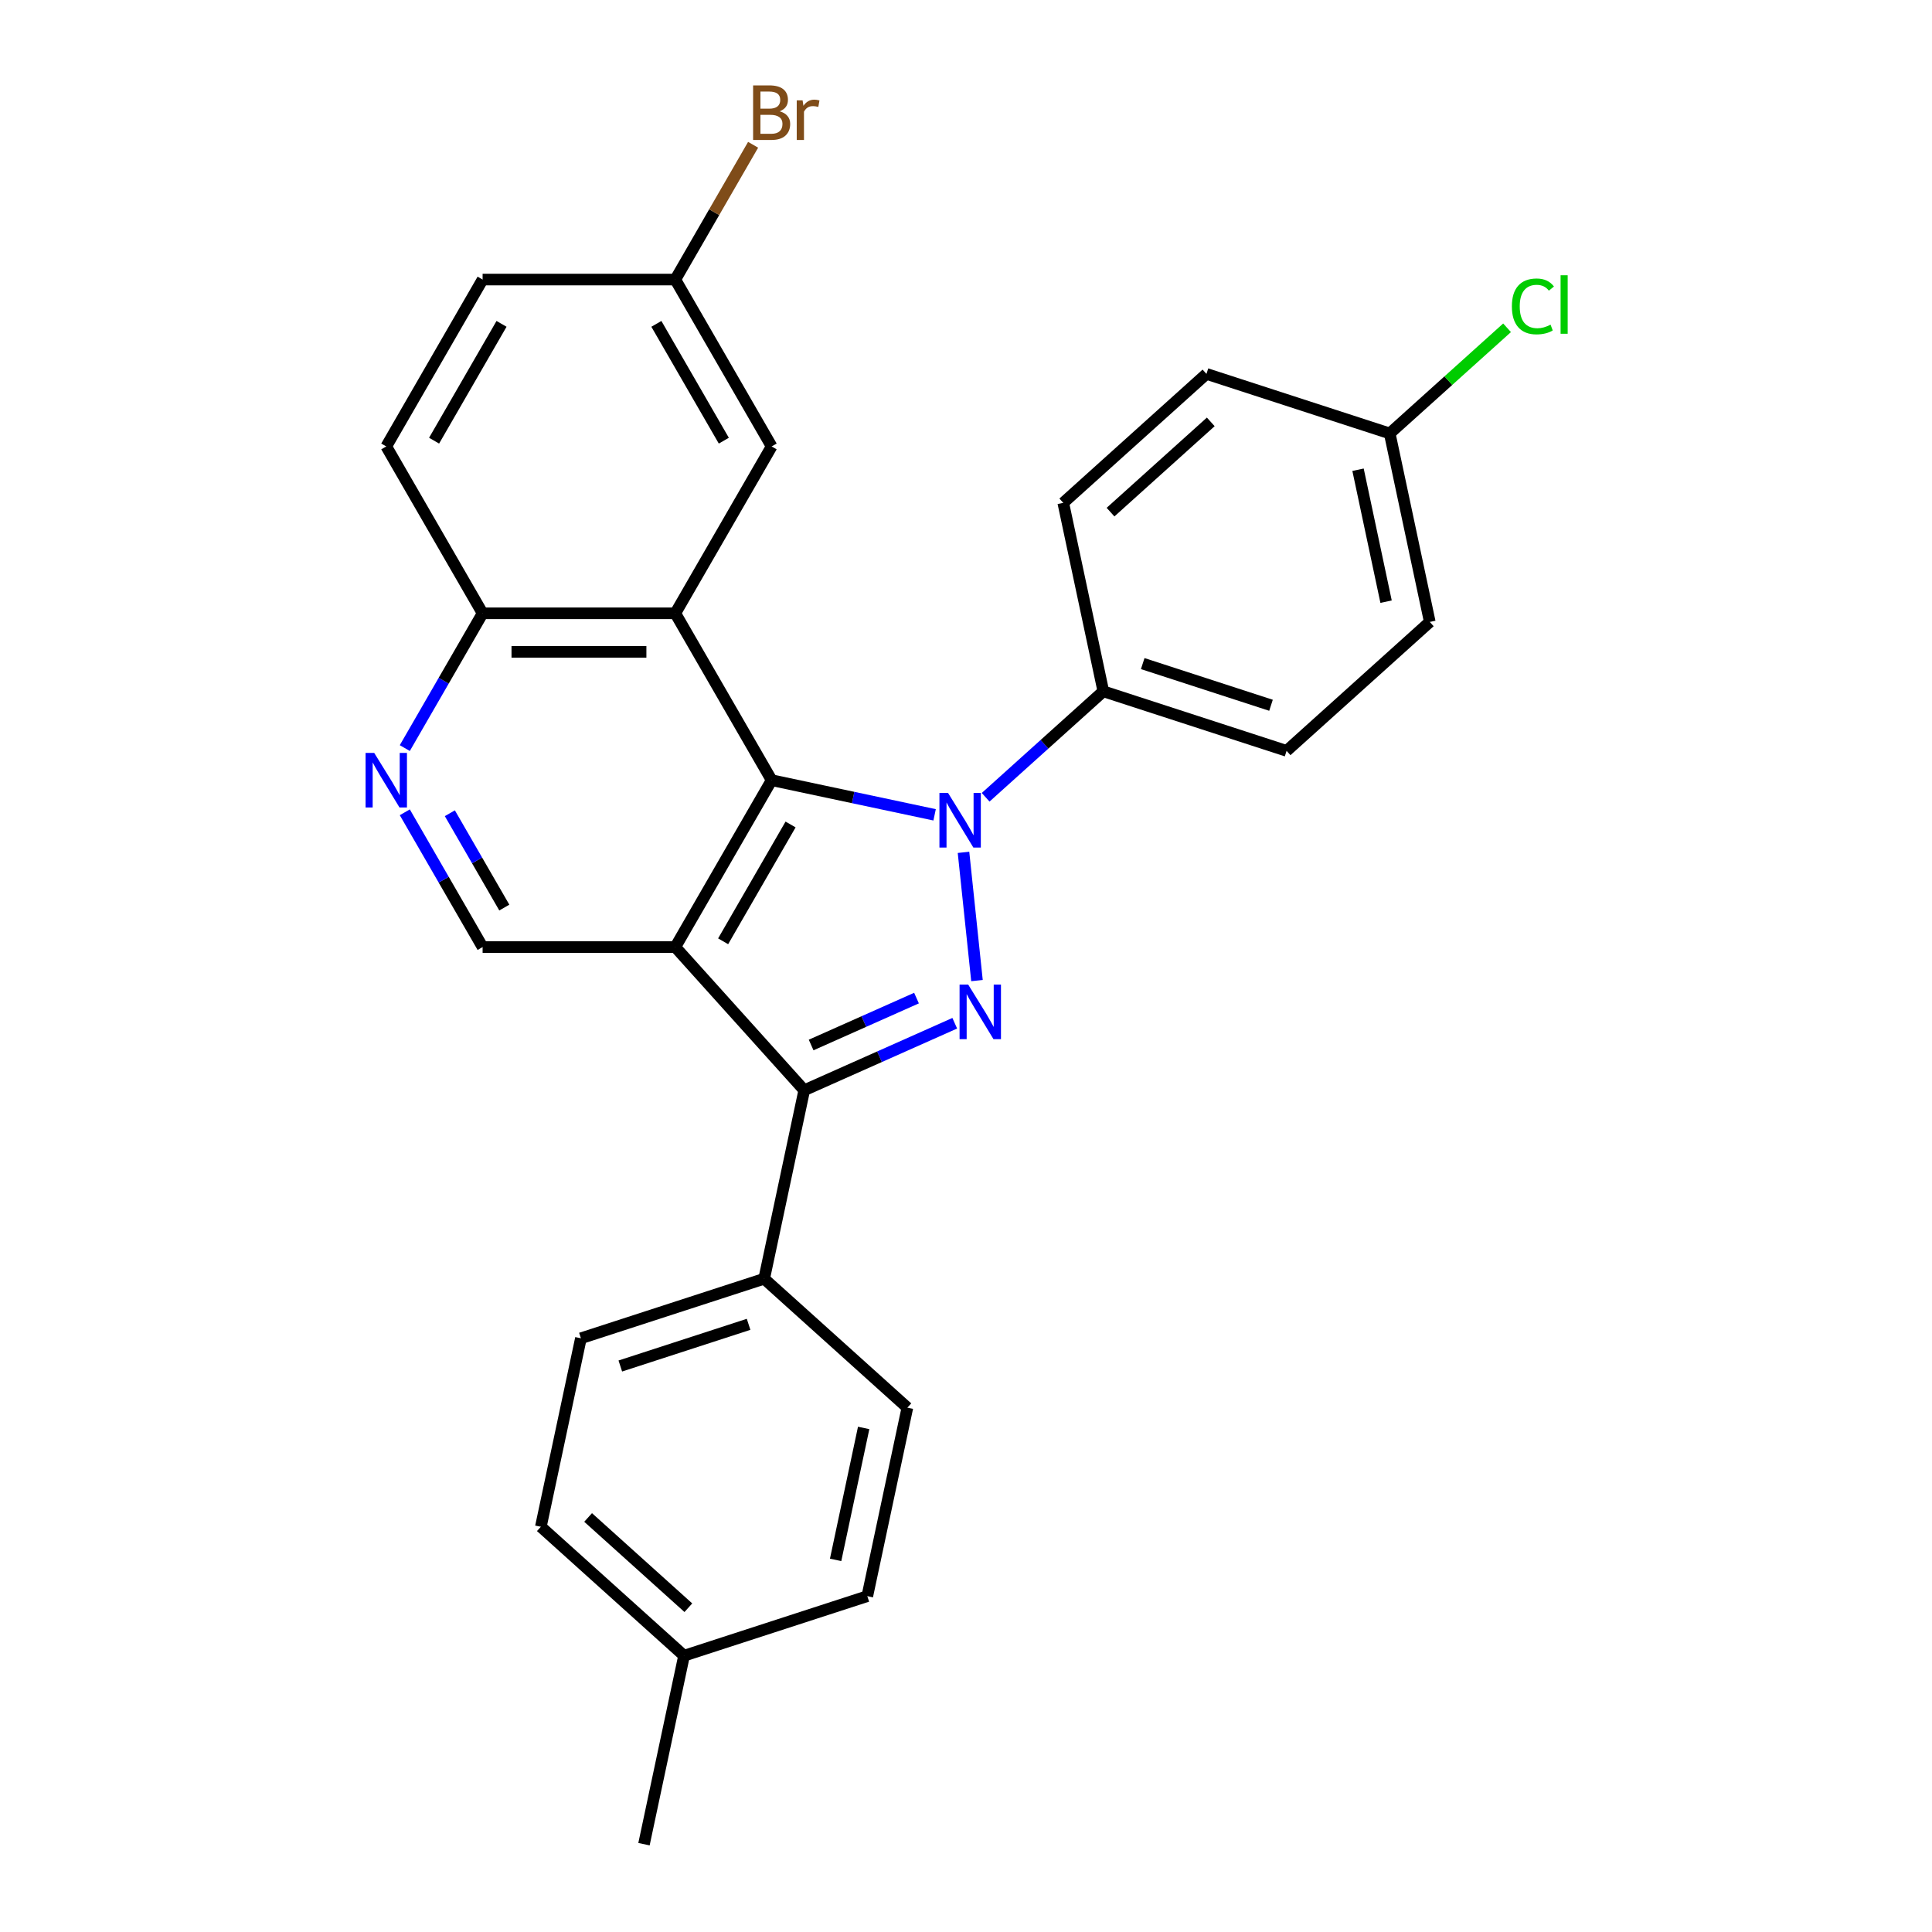 <?xml version='1.0' encoding='iso-8859-1'?>
<svg version='1.1' baseProfile='full'
              xmlns='http://www.w3.org/2000/svg'
                      xmlns:rdkit='http://www.rdkit.org/xml'
                      xmlns:xlink='http://www.w3.org/1999/xlink'
                  xml:space='preserve'
width='1000px' height='1000px' viewBox='0 0 1000 1000'>
<!-- END OF HEADER -->
<rect style='opacity:1.0;fill:#FFFFFF;stroke:none' width='1000' height='1000' x='0' y='0'> </rect>
<path class='bond-1' d='M 483.755,421.753 L 441.579,412.788' style='fill:none;fill-rule:evenodd;stroke:#0000FF;stroke-width:6px;stroke-linecap:butt;stroke-linejoin:miter;stroke-opacity:1' />
<path class='bond-1' d='M 441.579,412.788 L 399.403,403.823' style='fill:none;fill-rule:evenodd;stroke:#000000;stroke-width:6px;stroke-linecap:butt;stroke-linejoin:miter;stroke-opacity:1' />
<path class='bond-2' d='M 498.707,441.176 L 505.683,507.551' style='fill:none;fill-rule:evenodd;stroke:#0000FF;stroke-width:6px;stroke-linecap:butt;stroke-linejoin:miter;stroke-opacity:1' />
<path class='bond-7' d='M 510.165,412.669 L 540.622,385.246' style='fill:none;fill-rule:evenodd;stroke:#0000FF;stroke-width:6px;stroke-linecap:butt;stroke-linejoin:miter;stroke-opacity:1' />
<path class='bond-7' d='M 540.622,385.246 L 571.079,357.822' style='fill:none;fill-rule:evenodd;stroke:#000000;stroke-width:6px;stroke-linecap:butt;stroke-linejoin:miter;stroke-opacity:1' />
<path class='bond-0' d='M 349.535,490.198 L 399.403,403.823' style='fill:none;fill-rule:evenodd;stroke:#000000;stroke-width:6px;stroke-linecap:butt;stroke-linejoin:miter;stroke-opacity:1' />
<path class='bond-0' d='M 374.29,487.215 L 409.198,426.753' style='fill:none;fill-rule:evenodd;stroke:#000000;stroke-width:6px;stroke-linecap:butt;stroke-linejoin:miter;stroke-opacity:1' />
<path class='bond-5' d='M 349.535,490.198 L 249.798,490.198' style='fill:none;fill-rule:evenodd;stroke:#000000;stroke-width:6px;stroke-linecap:butt;stroke-linejoin:miter;stroke-opacity:1' />
<path class='bond-27' d='M 349.535,490.198 L 416.271,564.316' style='fill:none;fill-rule:evenodd;stroke:#000000;stroke-width:6px;stroke-linecap:butt;stroke-linejoin:miter;stroke-opacity:1' />
<path class='bond-4' d='M 399.403,403.823 L 349.535,317.448' style='fill:none;fill-rule:evenodd;stroke:#000000;stroke-width:6px;stroke-linecap:butt;stroke-linejoin:miter;stroke-opacity:1' />
<path class='bond-3' d='M 494.18,529.629 L 455.226,546.973' style='fill:none;fill-rule:evenodd;stroke:#0000FF;stroke-width:6px;stroke-linecap:butt;stroke-linejoin:miter;stroke-opacity:1' />
<path class='bond-3' d='M 455.226,546.973 L 416.271,564.316' style='fill:none;fill-rule:evenodd;stroke:#000000;stroke-width:6px;stroke-linecap:butt;stroke-linejoin:miter;stroke-opacity:1' />
<path class='bond-3' d='M 474.381,516.609 L 447.113,528.75' style='fill:none;fill-rule:evenodd;stroke:#0000FF;stroke-width:6px;stroke-linecap:butt;stroke-linejoin:miter;stroke-opacity:1' />
<path class='bond-3' d='M 447.113,528.75 L 419.844,540.89' style='fill:none;fill-rule:evenodd;stroke:#000000;stroke-width:6px;stroke-linecap:butt;stroke-linejoin:miter;stroke-opacity:1' />
<path class='bond-9' d='M 416.271,564.316 L 395.535,661.874' style='fill:none;fill-rule:evenodd;stroke:#000000;stroke-width:6px;stroke-linecap:butt;stroke-linejoin:miter;stroke-opacity:1' />
<path class='bond-8' d='M 349.535,317.448 L 249.798,317.448' style='fill:none;fill-rule:evenodd;stroke:#000000;stroke-width:6px;stroke-linecap:butt;stroke-linejoin:miter;stroke-opacity:1' />
<path class='bond-8' d='M 334.574,337.396 L 264.758,337.396' style='fill:none;fill-rule:evenodd;stroke:#000000;stroke-width:6px;stroke-linecap:butt;stroke-linejoin:miter;stroke-opacity:1' />
<path class='bond-10' d='M 349.535,317.448 L 399.403,231.074' style='fill:none;fill-rule:evenodd;stroke:#000000;stroke-width:6px;stroke-linecap:butt;stroke-linejoin:miter;stroke-opacity:1' />
<path class='bond-29' d='M 249.798,490.198 L 229.66,455.318' style='fill:none;fill-rule:evenodd;stroke:#000000;stroke-width:6px;stroke-linecap:butt;stroke-linejoin:miter;stroke-opacity:1' />
<path class='bond-29' d='M 229.66,455.318 L 209.523,420.439' style='fill:none;fill-rule:evenodd;stroke:#0000FF;stroke-width:6px;stroke-linecap:butt;stroke-linejoin:miter;stroke-opacity:1' />
<path class='bond-29' d='M 261.031,469.76 L 246.935,445.345' style='fill:none;fill-rule:evenodd;stroke:#000000;stroke-width:6px;stroke-linecap:butt;stroke-linejoin:miter;stroke-opacity:1' />
<path class='bond-29' d='M 246.935,445.345 L 232.839,420.929' style='fill:none;fill-rule:evenodd;stroke:#0000FF;stroke-width:6px;stroke-linecap:butt;stroke-linejoin:miter;stroke-opacity:1' />
<path class='bond-6' d='M 209.523,387.207 L 229.66,352.328' style='fill:none;fill-rule:evenodd;stroke:#0000FF;stroke-width:6px;stroke-linecap:butt;stroke-linejoin:miter;stroke-opacity:1' />
<path class='bond-6' d='M 229.66,352.328 L 249.798,317.448' style='fill:none;fill-rule:evenodd;stroke:#000000;stroke-width:6px;stroke-linecap:butt;stroke-linejoin:miter;stroke-opacity:1' />
<path class='bond-11' d='M 571.079,357.822 L 665.934,388.643' style='fill:none;fill-rule:evenodd;stroke:#000000;stroke-width:6px;stroke-linecap:butt;stroke-linejoin:miter;stroke-opacity:1' />
<path class='bond-11' d='M 591.471,343.474 L 657.87,365.049' style='fill:none;fill-rule:evenodd;stroke:#000000;stroke-width:6px;stroke-linecap:butt;stroke-linejoin:miter;stroke-opacity:1' />
<path class='bond-12' d='M 571.079,357.822 L 550.343,260.265' style='fill:none;fill-rule:evenodd;stroke:#000000;stroke-width:6px;stroke-linecap:butt;stroke-linejoin:miter;stroke-opacity:1' />
<path class='bond-15' d='M 249.798,317.448 L 199.929,231.074' style='fill:none;fill-rule:evenodd;stroke:#000000;stroke-width:6px;stroke-linecap:butt;stroke-linejoin:miter;stroke-opacity:1' />
<path class='bond-13' d='M 395.535,661.874 L 300.68,692.694' style='fill:none;fill-rule:evenodd;stroke:#000000;stroke-width:6px;stroke-linecap:butt;stroke-linejoin:miter;stroke-opacity:1' />
<path class='bond-13' d='M 387.471,685.468 L 321.072,707.042' style='fill:none;fill-rule:evenodd;stroke:#000000;stroke-width:6px;stroke-linecap:butt;stroke-linejoin:miter;stroke-opacity:1' />
<path class='bond-14' d='M 395.535,661.874 L 469.654,728.611' style='fill:none;fill-rule:evenodd;stroke:#000000;stroke-width:6px;stroke-linecap:butt;stroke-linejoin:miter;stroke-opacity:1' />
<path class='bond-16' d='M 399.403,231.074 L 349.535,144.699' style='fill:none;fill-rule:evenodd;stroke:#000000;stroke-width:6px;stroke-linecap:butt;stroke-linejoin:miter;stroke-opacity:1' />
<path class='bond-16' d='M 374.648,228.091 L 339.74,167.629' style='fill:none;fill-rule:evenodd;stroke:#000000;stroke-width:6px;stroke-linecap:butt;stroke-linejoin:miter;stroke-opacity:1' />
<path class='bond-20' d='M 665.934,388.643 L 740.053,321.906' style='fill:none;fill-rule:evenodd;stroke:#000000;stroke-width:6px;stroke-linecap:butt;stroke-linejoin:miter;stroke-opacity:1' />
<path class='bond-19' d='M 550.343,260.265 L 624.461,193.528' style='fill:none;fill-rule:evenodd;stroke:#000000;stroke-width:6px;stroke-linecap:butt;stroke-linejoin:miter;stroke-opacity:1' />
<path class='bond-19' d='M 574.808,265.078 L 626.691,218.363' style='fill:none;fill-rule:evenodd;stroke:#000000;stroke-width:6px;stroke-linecap:butt;stroke-linejoin:miter;stroke-opacity:1' />
<path class='bond-21' d='M 300.68,692.694 L 279.943,790.251' style='fill:none;fill-rule:evenodd;stroke:#000000;stroke-width:6px;stroke-linecap:butt;stroke-linejoin:miter;stroke-opacity:1' />
<path class='bond-22' d='M 469.654,728.611 L 448.917,826.168' style='fill:none;fill-rule:evenodd;stroke:#000000;stroke-width:6px;stroke-linecap:butt;stroke-linejoin:miter;stroke-opacity:1' />
<path class='bond-22' d='M 447.032,739.097 L 432.516,807.387' style='fill:none;fill-rule:evenodd;stroke:#000000;stroke-width:6px;stroke-linecap:butt;stroke-linejoin:miter;stroke-opacity:1' />
<path class='bond-30' d='M 199.929,231.074 L 249.798,144.699' style='fill:none;fill-rule:evenodd;stroke:#000000;stroke-width:6px;stroke-linecap:butt;stroke-linejoin:miter;stroke-opacity:1' />
<path class='bond-30' d='M 224.685,228.091 L 259.592,167.629' style='fill:none;fill-rule:evenodd;stroke:#000000;stroke-width:6px;stroke-linecap:butt;stroke-linejoin:miter;stroke-opacity:1' />
<path class='bond-18' d='M 349.535,144.699 L 249.798,144.699' style='fill:none;fill-rule:evenodd;stroke:#000000;stroke-width:6px;stroke-linecap:butt;stroke-linejoin:miter;stroke-opacity:1' />
<path class='bond-24' d='M 349.535,144.699 L 369.672,109.82' style='fill:none;fill-rule:evenodd;stroke:#000000;stroke-width:6px;stroke-linecap:butt;stroke-linejoin:miter;stroke-opacity:1' />
<path class='bond-24' d='M 369.672,109.82 L 389.81,74.941' style='fill:none;fill-rule:evenodd;stroke:#7F4C19;stroke-width:6px;stroke-linecap:butt;stroke-linejoin:miter;stroke-opacity:1' />
<path class='bond-17' d='M 719.317,224.349 L 624.461,193.528' style='fill:none;fill-rule:evenodd;stroke:#000000;stroke-width:6px;stroke-linecap:butt;stroke-linejoin:miter;stroke-opacity:1' />
<path class='bond-25' d='M 719.317,224.349 L 749.684,197.006' style='fill:none;fill-rule:evenodd;stroke:#000000;stroke-width:6px;stroke-linecap:butt;stroke-linejoin:miter;stroke-opacity:1' />
<path class='bond-25' d='M 749.684,197.006 L 780.051,169.663' style='fill:none;fill-rule:evenodd;stroke:#00CC00;stroke-width:6px;stroke-linecap:butt;stroke-linejoin:miter;stroke-opacity:1' />
<path class='bond-28' d='M 719.317,224.349 L 740.053,321.906' style='fill:none;fill-rule:evenodd;stroke:#000000;stroke-width:6px;stroke-linecap:butt;stroke-linejoin:miter;stroke-opacity:1' />
<path class='bond-28' d='M 702.916,243.13 L 717.431,311.42' style='fill:none;fill-rule:evenodd;stroke:#000000;stroke-width:6px;stroke-linecap:butt;stroke-linejoin:miter;stroke-opacity:1' />
<path class='bond-31' d='M 279.943,790.251 L 354.062,856.988' style='fill:none;fill-rule:evenodd;stroke:#000000;stroke-width:6px;stroke-linecap:butt;stroke-linejoin:miter;stroke-opacity:1' />
<path class='bond-31' d='M 304.408,785.438 L 356.292,832.154' style='fill:none;fill-rule:evenodd;stroke:#000000;stroke-width:6px;stroke-linecap:butt;stroke-linejoin:miter;stroke-opacity:1' />
<path class='bond-23' d='M 448.917,826.168 L 354.062,856.988' style='fill:none;fill-rule:evenodd;stroke:#000000;stroke-width:6px;stroke-linecap:butt;stroke-linejoin:miter;stroke-opacity:1' />
<path class='bond-26' d='M 354.062,856.988 L 333.326,954.545' style='fill:none;fill-rule:evenodd;stroke:#000000;stroke-width:6px;stroke-linecap:butt;stroke-linejoin:miter;stroke-opacity:1' />
<path  class='atom-0' d='M 490.717 410.437
L 499.972 425.397
Q 500.89 426.873, 502.366 429.546
Q 503.842 432.219, 503.922 432.379
L 503.922 410.437
L 507.672 410.437
L 507.672 438.682
L 503.802 438.682
L 493.868 422.325
Q 492.711 420.41, 491.475 418.216
Q 490.278 416.022, 489.919 415.344
L 489.919 438.682
L 486.248 438.682
L 486.248 410.437
L 490.717 410.437
' fill='#0000FF'/>
<path  class='atom-3' d='M 501.142 509.627
L 510.398 524.588
Q 511.315 526.064, 512.791 528.737
Q 514.267 531.41, 514.347 531.569
L 514.347 509.627
L 518.097 509.627
L 518.097 537.873
L 514.227 537.873
L 504.294 521.516
Q 503.137 519.601, 501.9 517.407
Q 500.703 515.212, 500.344 514.534
L 500.344 537.873
L 496.674 537.873
L 496.674 509.627
L 501.142 509.627
' fill='#0000FF'/>
<path  class='atom-7' d='M 193.686 389.7
L 202.941 404.661
Q 203.859 406.137, 205.335 408.81
Q 206.811 411.483, 206.891 411.642
L 206.891 389.7
L 210.641 389.7
L 210.641 417.946
L 206.771 417.946
L 196.838 401.589
Q 195.681 399.674, 194.444 397.48
Q 193.247 395.286, 192.888 394.607
L 192.888 417.946
L 189.218 417.946
L 189.218 389.7
L 193.686 389.7
' fill='#0000FF'/>
<path  class='atom-25' d='M 403.532 57.607
Q 406.245 58.365, 407.601 60.04
Q 408.998 61.676, 408.998 64.109
Q 408.998 68.019, 406.484 70.253
Q 404.011 72.448, 399.303 72.448
L 389.808 72.448
L 389.808 44.202
L 398.146 44.202
Q 402.973 44.202, 405.407 46.157
Q 407.841 48.112, 407.841 51.702
Q 407.841 55.971, 403.532 57.607
M 393.598 47.394
L 393.598 56.25
L 398.146 56.25
Q 400.939 56.25, 402.375 55.133
Q 403.851 53.976, 403.851 51.702
Q 403.851 47.394, 398.146 47.394
L 393.598 47.394
M 399.303 69.256
Q 402.056 69.256, 403.532 67.939
Q 405.008 66.623, 405.008 64.109
Q 405.008 61.796, 403.372 60.639
Q 401.777 59.442, 398.705 59.442
L 393.598 59.442
L 393.598 69.256
L 399.303 69.256
' fill='#7F4C19'/>
<path  class='atom-25' d='M 415.421 51.942
L 415.859 54.774
Q 418.014 51.583, 421.525 51.583
Q 422.642 51.583, 424.158 51.981
L 423.559 55.333
Q 421.844 54.934, 420.886 54.934
Q 419.211 54.934, 418.094 55.612
Q 417.016 56.25, 416.139 57.806
L 416.139 72.448
L 412.389 72.448
L 412.389 51.942
L 415.421 51.942
' fill='#7F4C19'/>
<path  class='atom-26' d='M 782.544 158.589
Q 782.544 151.568, 785.816 147.897
Q 789.127 144.187, 795.39 144.187
Q 801.215 144.187, 804.327 148.296
L 801.694 150.451
Q 799.42 147.459, 795.39 147.459
Q 791.122 147.459, 788.848 150.331
Q 786.614 153.163, 786.614 158.589
Q 786.614 164.174, 788.927 167.047
Q 791.281 169.919, 795.829 169.919
Q 798.941 169.919, 802.571 168.044
L 803.689 171.036
Q 802.212 171.994, 799.978 172.552
Q 797.744 173.111, 795.271 173.111
Q 789.127 173.111, 785.816 169.361
Q 782.544 165.611, 782.544 158.589
' fill='#00CC00'/>
<path  class='atom-26' d='M 807.758 142.472
L 811.428 142.472
L 811.428 172.752
L 807.758 172.752
L 807.758 142.472
' fill='#00CC00'/>
</svg>
